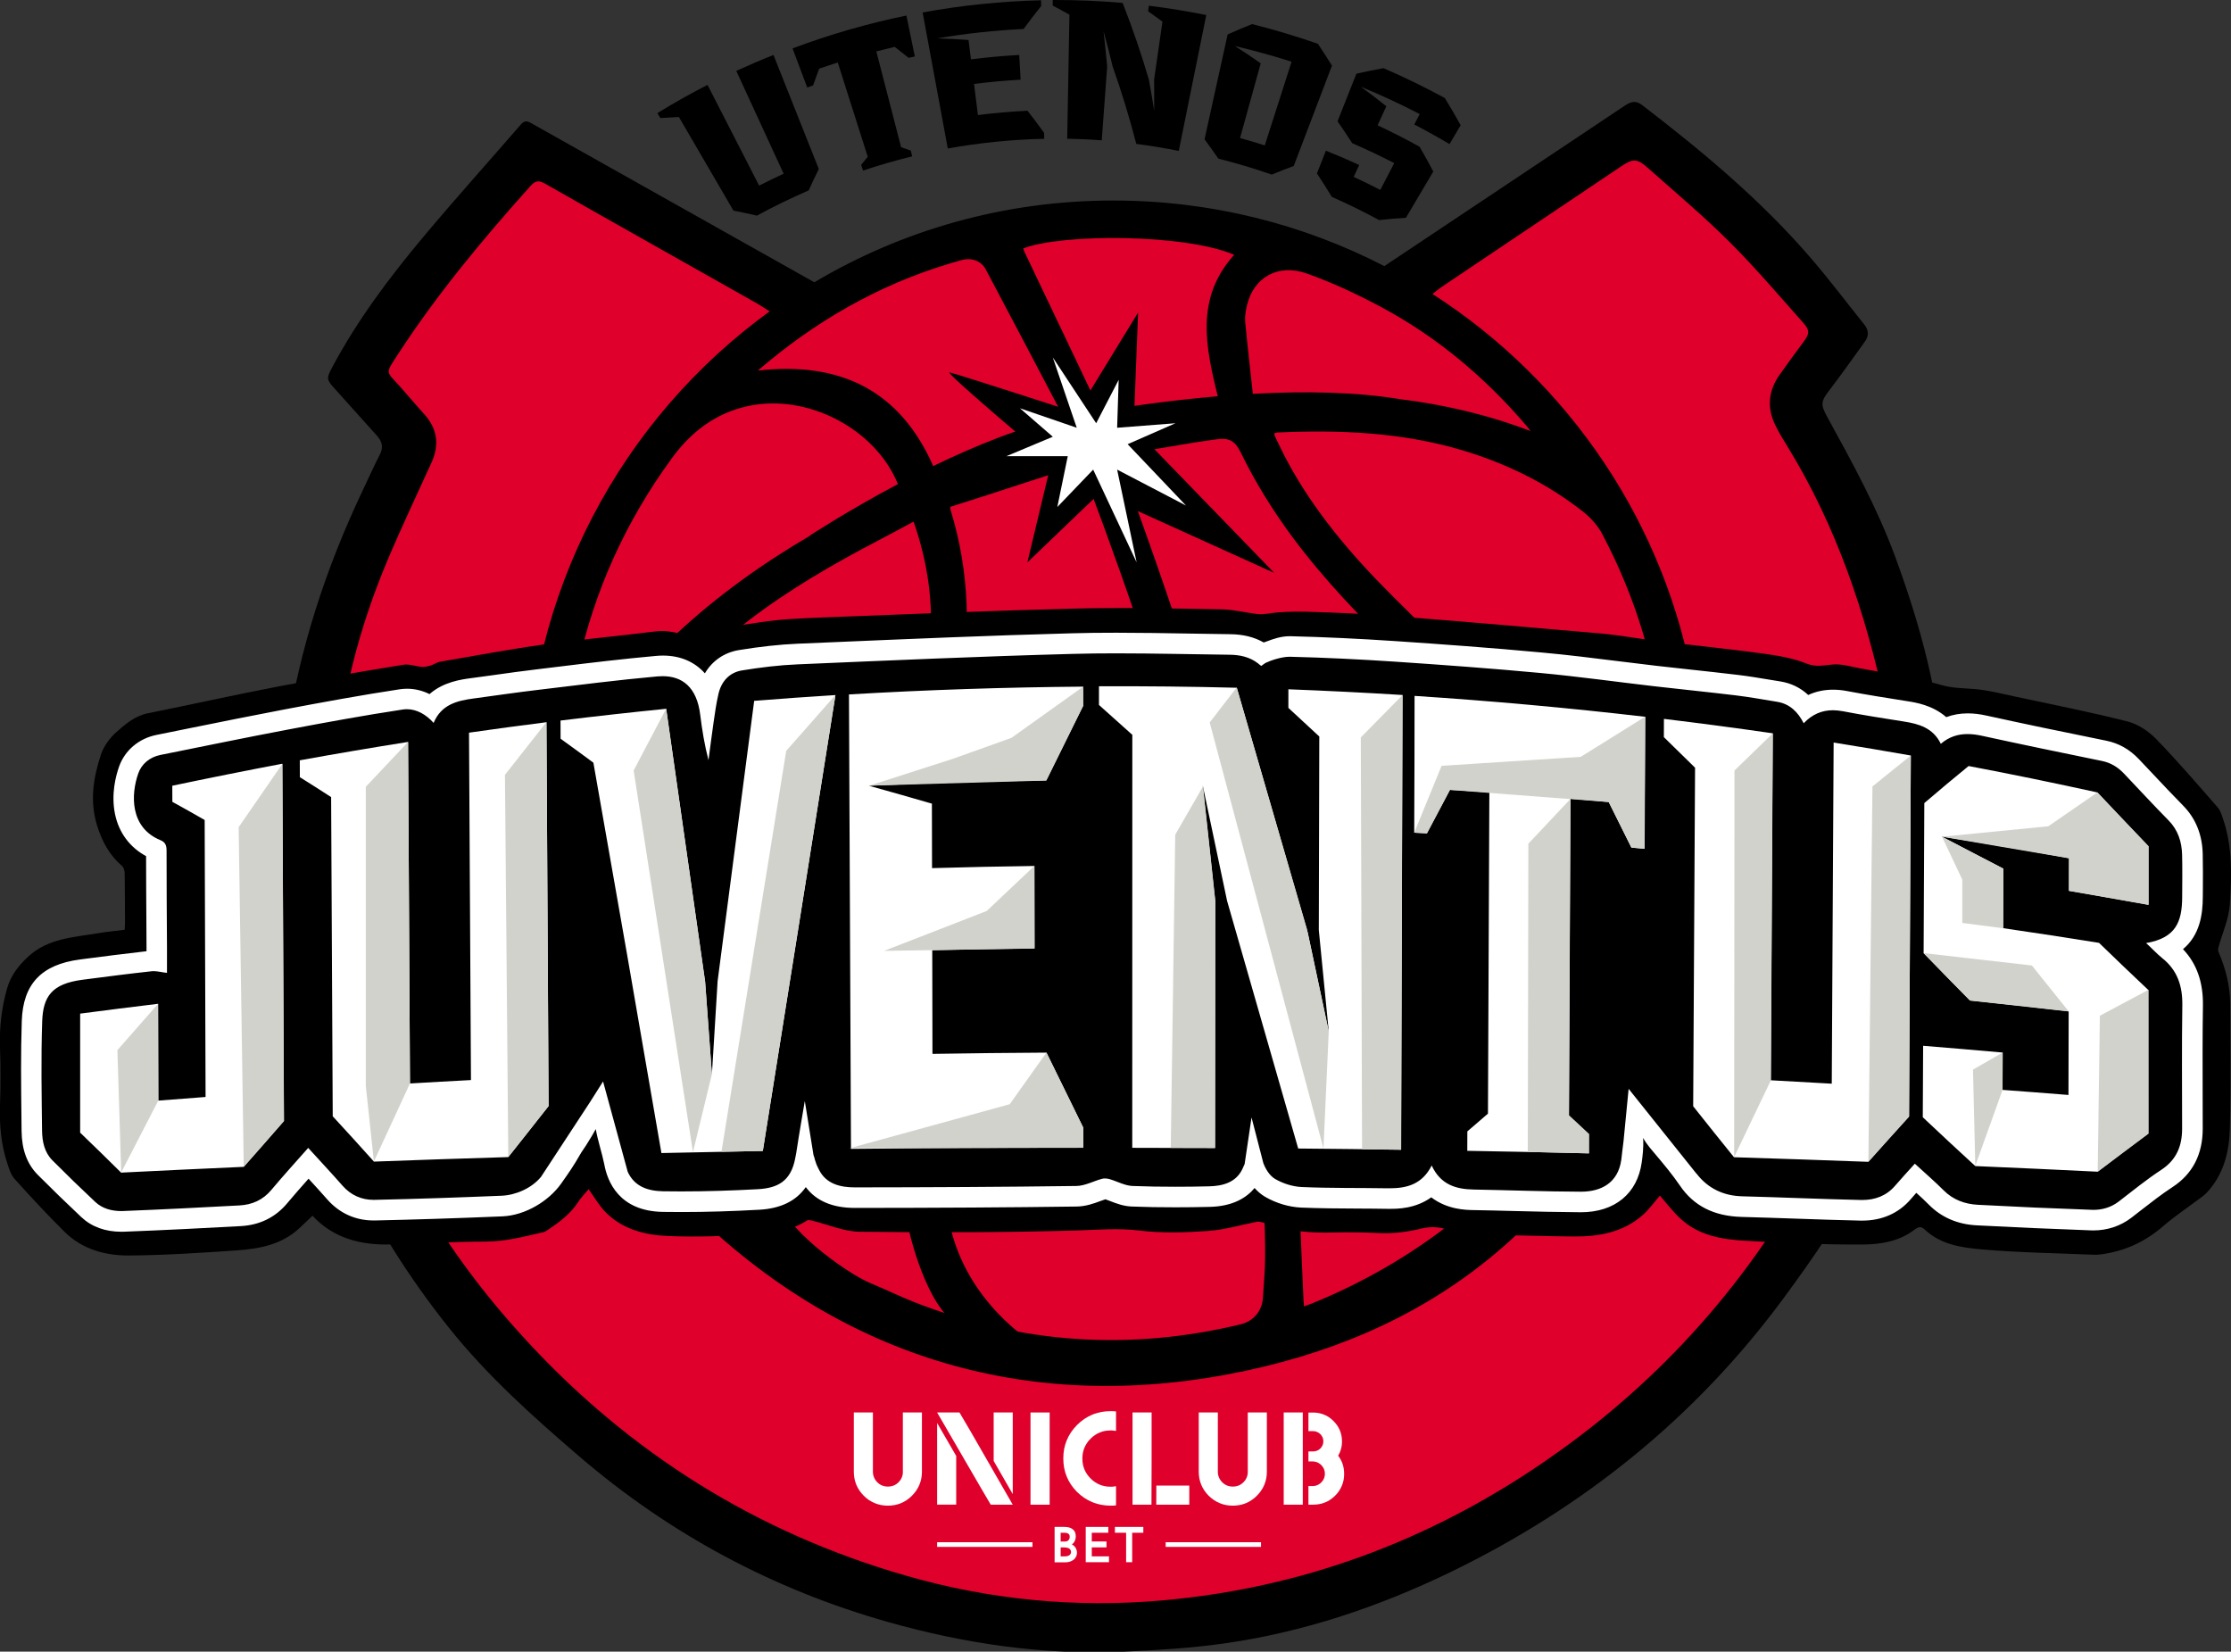 <?xml version="1.0" encoding="utf-8"?>
<!-- Generator: Adobe Illustrator 27.9.5, SVG Export Plug-In . SVG Version: 9.03 Build 54986)  -->
<svg version="1.1" id="Layer_1" xmlns="http://www.w3.org/2000/svg" xmlns:xlink="http://www.w3.org/1999/xlink" x="0px" y="0px"
	 viewBox="0 0 3203.7 2371.5" style="enable-background:new 0 0 3203.7 2371.5;" xml:space="preserve">
<rect x="0" y="0" width="3203.7" height="2371.5" fill="#333333" stroke="none"/>
<style type="text/css">
	.st0{fill:#DF002C;}
	.st1{fill:#FFFFFF;}
	.st2{fill:#D2D2CD;}
	.st3{fill-rule:evenodd;clip-rule:evenodd;fill:#FFFFFF;}
</style>
<g>
	<path class="st0" d="M765.2,207.7l396.2,240.5c0,0,88.7-71,185.3-92.6c96.6-21.7,195.1-53.2,287.8-45.3
		c92.6,7.9,226.7,33.5,283.8,61.1c57.2,27.6,96.6,41.4,96.6,41.4l343-228.6c0,0,277.9,279.9,283.8,279.9s-59.1,116.3-59.1,116.3
		s100.5,177.4,122.2,244.4s45.3,216.8,45.3,216.8s-96.6,725.4-226.7,833.8c-130.1,108.4-248.4,256.2-346.9,299.6
		c-98.6,43.4-331.2,153.8-445.5,151.8s-394.2,43.4-583.5-76.9S844,2080.3,765.2,1999.5s-141.9-161.6-183.3-220.8
		c-41.4-59.1-130.1-343-143.9-540.1s19.7-283.8,49.3-364.7c29.6-80.8,106.4-252.3,106.4-252.3l-76.9-86.7l76.9-138L765.2,207.7
		L765.2,207.7z"/>
	<path d="M1305.7,1768.3c0,0,23.9,107.8,70,133.9c46.2,26.1,106.4,24.9,106.4,24.9s-93.2-56.1-117.9-167.7"/>
	<path d="M1627.9,614.2l6.4-165.4l-88.1,143.9c0,0-173.3-56.2-182.6-58s146.1,128.9,146.1,128.9l-34.4,143.9l103.1-98.8l251.4,113.9
		L1627.9,614.2L1627.9,614.2z"/>
	<g>
		<path d="M2002.1,234.2c-6.6,12.8-13.3,25.7-20,38.5c-12.6-6.5-25.4-12.8-38.2-18.7c2.6-5.7,5.3-11.4,7.9-17.1
			c-15.8-7.3-31.7-14.1-47.8-20.5c-4.3,10.9-8.6,21.7-12.9,32.6c7.4,11.2,14.6,22.4,21.4,33.7c22.9,10.1,45.6,21.2,67.8,33.3
			c12.7-1.4,25.6-2.5,38.6-3.3c13.1-22.1,26.2-44.3,39.3-66.4c-6.3-11.9-12.8-23.8-19.7-35.6c-19.8-11-39.9-21.2-60.3-30.8
			c4.2-9.1,8.4-18.2,12.6-27.3c-11.9-9.6-24.1-18.9-36.6-28c28.6,11.7,56.8,24.8,84.5,39.2c-2.6,5-5.2,10-7.8,15
			c17.1,8.8,33.9,18.2,50.6,28.1c5.3-9,10.7-18,16-27.1c-7.2-13.1-14.8-26.1-22.7-39c-28.9-15.7-58.2-30-88.1-42.9
			c-13.1,2.4-26.1,5-38.9,7.9c-9,22.8-18.1,45.6-27.1,68.4c7.3,10.4,14.3,20.9,21.1,31.4C1962.1,214.4,1982.2,223.9,2002.1,234.2
			L2002.1,234.2z"/>
		<path d="M1535.7,21.1c-1.1,59.4-2.1,118.7-3.2,178.1c16.5,0.3,33.1,1,49.6,2.3c2.6-35.4,5.2-70.7,7.8-106.1
			c-1.6-16.9-3.3-33.8-5.2-50.6c4.7,16.9,9,33.9,13.1,50.8c13,36.8,24.3,73.8,33.9,111c20.4,2.7,40.8,6,61,10.1
			c13.2-65,26.3-130.1,39.5-195.1c-27.4-5.5-54.9-10-82.5-13.4c-0.3,2.7-0.7,5.3-1,8c7,4.9,13.8,9.8,20.6,14.8
			c-4,27.7-8,55.5-12,83.2c0.1,15,0.2,29.9,0.1,44.8c-2.3-14.9-4.8-29.8-7.6-44.6c-10.8-36.9-23.4-73.7-37.7-110.2
			c-33.4-3-66.9-4.3-100.4-4.2c0,2.7,0,5.4,0,8C1519.8,12.3,1527.8,16.6,1535.7,21.1L1535.7,21.1z"/>
		<path d="M1499.5,199.3c-0.1-2.9-0.1-5.7-0.2-8.6c-7.7-10.7-15.6-21.2-23.8-31.7c-23.8,1.2-47.5,3.2-71.2,6.2
			c-1.9-14.9-3.8-29.8-5.6-44.7c22.2-2.8,44.5-4.8,66.9-6.1c-0.7-11.8-1.3-23.7-2-35.5c-23.2,1.3-46.3,3.4-69.3,6.3
			c-1.2-9.2-2.3-18.5-3.5-27.8c-14.9-1.1-29.9-1.9-45-2.3c41.1-7,82.6-11.5,124.1-13.5c8.1-11.1,16.5-22,25.2-32.9
			c-0.1-2.8-0.1-5.5-0.2-8.3c-56.9,1.4-113.8,7.2-170,17.5C1337,83,1349,148.1,1361,213.2C1406.7,205,1453.1,200.3,1499.5,199.3z"/>
		<path d="M1167.6,122.6c2.8-8,5.7-16,8.7-24c8.9-3.1,17.8-6,26.7-8.9c14.4,45.1,28.8,90.3,43.1,135.4c-3.2,3.8-6.4,7.7-9.5,11.6
			c0.9,2.7,1.8,5.4,2.7,8.2c23.3-7.8,46.9-14.6,70.6-20.4c-0.7-2.8-1.4-5.6-2-8.3c-4.6-1.6-9.2-3.2-13.9-4.8
			c-11.9-45.9-23.7-91.7-35.6-137.6c8.8-2.3,17.6-4.4,26.4-6.5c6.8,5.2,13.4,10.4,20,15.7c3-0.6,6-1.3,8.9-1.9
			c-4-19.6-8.1-39.2-12.1-58.8c-55.4,11.4-110.1,27.1-163.5,47.2c7,18.7,14.1,37.4,21.1,56.2
			C1162.1,124.6,1164.9,123.6,1167.6,122.6L1167.6,122.6z"/>
		<path d="M1749.6,227.8c25.8,6.5,51.4,14.1,76.7,22.9c10.3-4.3,20.8-8.5,31.5-12.4c18.3-48,36.6-96.1,54.9-144.1
			c-6.5-10.5-13.3-20.9-20.2-31.3c-31.2-10.9-62.7-20.3-94.5-28.3c-11.9,4.7-23.6,9.7-35.1,14.8c-11.1,50.2-22.1,100.4-33.2,150.6
			C1736.5,209.2,1743.2,218.5,1749.6,227.8L1749.6,227.8z M1854.7,88.6c-12.8,40.1-25.7,80.1-38.5,120.2
			c-11.8-3.8-23.6-7.3-35.5-10.6c9.9-35.8,19.8-71.6,29.7-107.3c-12.1-8.5-24.5-16.8-37.1-24.8C1800.6,72.5,1827.8,80,1854.7,88.6
			L1854.7,88.6z"/>
		<path d="M974.9,168c26.1,44.8,52.2,89.6,78.3,134.4c11.4,2.2,22.6,4.6,33.7,7.2c24.4-13.3,49.2-25.3,74.4-36.2
			c4.6-10.3,9.4-20.5,14.5-30.7c-21.7-54.6-43.4-109.2-65.1-163.8c-17.9,7.1-35.7,14.8-53.4,22.9c22.7,49.2,45.3,98.4,68,147.6
			c-11.8,5.5-23.6,11.2-35.2,17.1c-24.7-48.2-49.4-96.4-74.1-144.6c-24.4,12.5-48.4,26-72,40.5c1.4,2.4,2.9,4.7,4.3,7.1
			C957.3,168.9,966.1,168.4,974.9,168L974.9,168z"/>
		<path d="M2791.5,1106.3c-5.9-106.1-33.4-207.4-69.9-306.6c-25.9-70.5-62-136-98-201.6c-9.8-17.8-8.5-22.3,3.8-38.3
			c17.4-22.7,33.8-46.2,50.6-69.4c6-8.3,5.5-16.6-1-24.6c-25.3-31.5-49.7-63.9-76-94.5c-71.8-83.5-155.9-153.7-243-220.5
			c-9.3-7.2-16.5-4.7-25.1,1.1c-114.9,76.8-229.9,153.5-345,230.2c-116.6-60.2-249-94.2-389.5-94.2c-156.8,0-303.4,42.8-429,117.4
			C1033.7,329,898,252.9,762.4,176.6c-6-3.4-9.7-3.3-14.5,2.2c-46.2,53.3-93.4,105.8-138.7,159.8c-49.7,59.3-96.2,121.1-132.7,189.8
			c-7.8,14.8-7.6,16.7,3.7,29.2c20.3,22.7,40.6,45.3,61,67.9c7.5,8.3,9.7,16.7,4.2,27.3c-8.5,16.5-16.1,33.6-24.1,50.4
			C413.6,929.6,372.6,1166,417.4,1414.3c33.1,183.3,111.1,346.7,227.2,492.1c55,68.9,120.4,127.4,187,184.6
			c130.5,112,279.1,191.5,444.1,238.1c110.2,31.1,223.3,47.7,338.5,42.4c47.9-2.2,95.9-5,143.3-11.7
			c113.9-16.1,222.3-52.6,325.4-102.5c191-92.6,352.3-222.3,478.7-393.8c42.5-57.7,83.1-116.6,116.1-180.4
			c35.9-69.4,58.8-143.7,80.7-218.1C2793.1,1347.6,2798.2,1227.4,2791.5,1106.3L2791.5,1106.3z M1790.8,437.7
			c9.7-39.5,44.6-59.6,85.8-45c36.5,13,72,29.6,106.3,47.9c81,43.3,150.2,101.7,209.8,171.6c1.8,2.2,3.5,4.5,5.2,6.7
			c-61.6-23.4-124.2-38-187.7-45.8c-61.8-10.2-134.8-11.8-211.1-7.6c-3.8-35.1-7.8-69.2-11-103.3
			C1787.4,454.1,1788.9,445.6,1790.8,437.7L1790.8,437.7z M2272.8,734.3c11.2,8.8,21.7,20.3,28.2,32.8
			c48,91.2,77.8,187.9,86.7,290.8c5,57.6,3.1,114.7-4.5,171.2c-5.6,30.5-11.9,60.8-18.4,90.5c-12.9-31.7-24.8-63.6-38.9-94.4
			c-28.9-63.2-70.4-117.6-119.9-166.2c-69.5-68.1-139.2-136.1-208.1-204.9c-57.6-57.6-110.3-119.3-149.2-191.6
			c-6.3-11.6-11.8-23.6-17.7-35.5c-0.6-1.2-0.7-2.7-1.3-4.7c1.9-0.5,3.5-1.3,5.1-1.3c88.7-4,176.7-0.3,262.6,24.8
			C2161.6,664.7,2220.5,693.3,2272.8,734.3L2272.8,734.3z M1856.7,772.2c45.3,60.8,97.7,115.1,151.9,167.8
			c54.6,53.2,110.2,105.5,163.2,160.2c49.9,51.5,89.7,110.3,117.4,177c46,110.7,33.8,214.2-38.9,309.5
			c-97,127.3-217.6,224.6-366.7,285c-3.2,1.3-6.6,2.4-11,4.1c-0.3-3.9-0.6-6.8-0.8-9.8c-3.8-76.1-5.2-152.4-11.8-228.3
			c-10.9-124.9-33.8-247.9-62.6-369.9c-48.4-205.3-115.6-404.7-188.4-602.3c-1.2-3.3-2.4-6.6-4.2-11.6
			c37.2-6.3,73.1-12.3,109.1-18.3c10.9-1.8,21.9-3.2,32.9-4.8c18.1-2.5,26.6,2,34.9,18.9C1802.8,693,1828.1,733.7,1856.7,772.2
			L1856.7,772.2z M1109.6,1757c-50.2-49-71.5-67-117.6-119.5c-82.7-94.1-134.5-204.4-163.2-325.2c-2.7-23.2-4.1-46.7-4.5-70.2
			c-0.2-7.9-0.4-15.8-0.7-23.7c3-12.9,7.6-25.7,13.5-38.2c54.1-116,135-210,235.9-287.7c59.2-45.6,123.5-82.7,189.6-117.2
			c16.1-8.4,32.1-17.1,49.3-26.3c20.6,58.8,28.7,117.8,23.8,178.6c-5.6,70.2-28,136.4-49.5,202.6c-27.3,83.9-57.7,166.8-85.2,250.7
			c-27.4,83.4-64.4,145-71.3,232.7c-3.3,41.6-11.2,52.8-11.8,94.6c-0.1,7.5-24.9,14-30.1,13.3
			C1073.6,1715.6,1110.2,1757.6,1109.6,1757L1109.6,1757z M1163.4,769.1c-139.1,81.4-258.9,185.6-345.1,329.9
			c-0.8-37.6,0.3-75.1,6.2-111.6c1.7-10.7,3.6-21.3,5.5-31.9c23.6-107.2,68.3-206.6,134.9-297.7c27.3-37.4,62.3-64.5,108.9-74.7
			c85.1-18.6,183.1,32.2,215.6,112c-73.3,38.9-126.5,73.9-126.5,73.9L1163.4,769.1L1163.4,769.1z M1172.4,1653.6
			c4.5-80.6,44.6-143.5,69.6-220.6c23.4-72,49.1-143.3,74.3-214.7c25-70.8,48.8-141.9,61.9-216.2c16.1-90.9,14.3-180.8-13.1-269.6
			c-0.3-1-0.3-2.1-0.6-4.7c18.6-5.9,36.6-11.6,54.5-17.4c35.3-11.4,70.6-23.1,106-34.4c20-6.4,29.6-2.1,36.9,17.4
			c62.4,166,119.2,333.8,163.6,505.6c29.7,115,54,231.2,70,348.9c11.6,85.1,21.7,170.4,21.2,256.5c-0.1,19.7-1.9,39.3-3.1,58.9
			c-1.1,18.8-13.5,33.8-31.9,38.2c-159.6,38.5-315.8,27.9-468.7-31.8c-20.9-8.2-41.2-18.3-62-26.8
			c-37.2-15.1-132.3-85.5-131.9-123.5C1119.6,1689.6,1170.7,1683.6,1172.4,1653.6L1172.4,1653.6z M1772.3,365.9
			c-56.2,62-41.1,132-23.6,203.1c-56.5,4.8-113.8,12.3-168.8,21.3c-36.1-76.3-72.5-152.5-108.8-228.7c-0.8-1.6-1.2-3.3-1.8-4.9
			C1524.8,335.2,1702.5,335.7,1772.3,365.9L1772.3,365.9z M1380.6,373.5c14.2-3.9,28.2,0.6,35,13.4
			c37.6,70.8,74.8,141.8,112.1,212.8c-60.7,13-127.7,40.5-187.6,69.5c-47.1-107-131.5-150.8-251.9-137.1c6.9-5.8,11.1-9.4,15.4-12.9
			C1185.9,451.5,1277.6,401.8,1380.6,373.5L1380.6,373.5z M2713.6,1313.7c-18.4,155.4-70.2,299-153.9,431.1
			c-90.1,142.3-205.2,260.5-344.3,355.5c-165.3,112.9-347.2,180.2-547,197.7c-124.8,10.9-247.9-1.1-367.8-35.7
			c-213.8-61.6-396.2-175.7-546.6-339.6c-116-126.4-203-269.2-243.8-438.1c-21.3-88-39.6-176.2-37.1-267.2c1-35.4,5.4-70.6,8-106
			c7.8-106.3,33.8-208.2,75-306.1c20-47.5,42.2-94.1,63.5-141c11.6-25.5,8.6-48.6-10.4-69.6c-11.8-13-23-26.5-34.7-39.6
			c-20.5-22.8-21.6-17.7-3.6-45.6c56.2-86.4,121.8-165.4,190.5-242c6.9-7.7,11.5-9.3,21.1-3.9c101.4,57.7,203.2,114.8,304.8,172.2
			c2.2,1.2,12.4,7.7,17.9,11.3c-211.9,153.6-349.6,403.8-349.9,687.2c0,17.3,0.5,34.5,1.6,51.5c-0.1,0.8-0.1,1.5-0.1,1.9
			c0.2,2,0.4,4.1,0.6,6.3c0.3,4.1,0.6,8.2,0.9,12.3c2.3,31.4,4.9,75.8,13.8,108.1c18.7,135,95.6,288.8,200.2,402.6
			c215.2,223,486.2,312.9,789,256.7c291.2-54.1,488.8-212.2,613.7-482.9c24.3-59.5,45.2-132.8,53.7-188.5
			c2.8-13.3,5.3-26.7,7.1-40.2c1.5-11.6,2.6-23.2,3.4-34.9c3.6-31.7,5.6-63.9,5.6-96.6c0-39.2-2.8-77.7-8-115.4
			c-0.1-1-0.3-1.9-0.4-2.9c-33.9-239.9-168.8-447.1-360.6-577.8c-0.6-0.5-1.2-1-1.8-1.4c-0.2-0.2-0.6-0.2-0.9-0.4
			c-5.3-3.6-10.7-7.1-16.1-10.6c5.5-4.3,11.2-8.8,13.2-10.1c86.2-57.9,172.4-115.8,258.6-173.7c15.7-10.5,22.1-10.8,36.2,1.7
			c39.6,35.2,80.3,69.3,117.8,106.6c37.2,37,71.3,77.2,106.3,116.5c10.3,11.6,9.4,16.2,0.4,28.3c-11.5,15.5-23,31.1-34.1,46.9
			c-15.7,22.3-18.4,46.3-6.6,71.1c5.2,10.9,11.6,21.4,18,31.7c69.8,113.7,112,238.3,139.6,367.6
			C2728.1,1109.5,2725.7,1211.8,2713.6,1313.7L2713.6,1313.7z"/>
	</g>
	<path d="M2383.6,1716.7c-8.4,9.7-15.4,19.8-24.4,27.7c-28.1,24.9-62.6,31.2-98.7,31c-37.6-0.2-75.2-1.8-112.8-2
		c-25.6-0.2-50.5-3.3-75.3-9.6c-9.5-2.4-20.7-2.3-30.3,0c-20.3,4.9-40.5,7.7-61.5,6.7c-22.5-1.1-45.1-1.4-67.6-0.8
		c-30.3,0.8-60-1.7-88.9-10.9c-6.4-2-12.6-4.6-17.9-4.8c-24,4.7-47.8,11.9-72,13.5c-32.8,2.3-66.2,3.3-98.7-0.7
		c-29.6-3.6-58.1-1-87.4-0.1c-104.5,3.1-209.1,3.1-313.6,1.9c-22.8-0.3-45.4-10.4-68.1-15.9c-2.4-0.6-5.8-1.4-7.5-0.3
		c-22.1,14.3-47.5,18.1-72.5,19.7c-42.5,2.7-85.2,4.4-127.7,2.6c-32.5-1.4-64.7-9.5-89-34.1c-9.4-9.6-16.2-21.7-24.5-33.1
		c-5,6-10.8,11.9-15.2,18.7c-11,17-26.8,28.6-43.1,39.6c-2,1.4-4.3,2.8-6.6,3.4c-27.1,6.2-53.9,13.4-82.3,13.5
		c-45.5,0.1-90.9,2.7-136.3,4.1c-43.4,1.4-82.7-8.7-113-41.2c-6.5,6.2-12.6,12.2-18.9,18c-25.1,23.3-56.7,29.4-89,31.7
		c-51.8,3.6-103.7,7-155.5,7.4c-33.9,0.2-67-8.8-92.3-33.7c-24.9-24.6-48.7-50.3-72.1-76.3c-5.4-6-8-14.9-10.6-22.9
		C1.5,1643-0.9,1615.5,0,1587.3c0.9-27.5,1-55.2,0-82.7c-1-29.2,2.2-57.7,10.3-85.8c5.4-18.6,16.8-33,30.5-45.5
		c28.4-26.2,65.6-27.5,100.9-33.5c12-2,24.1-3.1,37.3-4.8c0.2-3.6,0.5-7,0.5-10.5c-0.1-23.6-0.1-47.3-0.5-70.9
		c-0.1-3.5-1.3-8.1-3.7-10.1c-18.1-15.6-28.6-34.9-35.8-57.9c-11-35.3-5.5-68.8,5.4-102c4-12,12.6-23.9,22.2-32.4
		c13.1-11.6,26.7-23.4,45.4-27.1c62.4-12.5,124.5-26.4,187-38.4c59.7-11.4,119.6-21.4,179.6-31.2c8.7-1.4,18.1,2.4,27.2,3.1
		c4.2,0.3,8.6-1,12.6-2.2c4.3-1.3,8.3-4.4,12.7-5.2c49.7-8.5,99.2-17.8,149.1-24.8c53.4-7.4,107.3-12,160.8-18.8
		c23.8-3,44.8,7.2,67.2,10.9c2.8,0.5,6.7,1.4,8.3,0c21.6-18.2,48.8-20,74.5-24c29.6-4.6,59.9-5.7,89.9-6.9
		c121.1-4.7,242.2-9.8,363.4-12.8c69.6-1.7,139.3-0.1,208.9,1.1c17.7,0.3,35.2,4.9,52.9,6.9c8.3,0.9,21.1-2.1,29.5-2.6
		c15.2-0.9,26.2-1.2,41.3-0.8c40.8,1.2,81.6,2.9,122.3,6.1c99.4,7.8,198.7,16.2,298,25c28.1,2.5,55.9,7.7,83.9,11.1
		c48.9,5.9,98,10.8,146.9,17.4c22.2,3,45.1,6.5,65.7,14.8c13.6,5.5,25.1,2.3,38,1.3s25.7,3.1,38.6,5.5c39,7.3,78.5,13.1,116.5,23.9
		c16.3,4.7,31.5,4.5,47.5,5.8c19.8,1.6,39.4,6.7,59,10.9c53.8,11.5,107.9,22.2,161.2,35.7c15.1,3.8,30.3,14,41.3,25.3
		c30.6,31.5,59.2,64.9,88.2,98c3.8,4.3,5.7,10.5,7.6,16.2c14,40.2,12.6,82,9.9,123.2c-1.3,20.8-10.7,41-16.3,61.6
		c-0.6,2.1-0.7,4.8,0.1,6.7c10.2,23.8,16.6,48.5,16.7,74.5c0.2,59.4,1.1,118.9-0.4,178.3c-0.8,33.5-8.6,65.9-32.4,91.9
		c-2.6,2.9-5.7,5.4-8.8,7.7c-18.6,14-38,26.9-55.6,42.1c-25.2,21.7-53.7,34.7-86.3,39.4c-4.2,0.6-8.6,1-12.8,0.8
		c-53.6-2.3-107.4-3-160.9-7.7c-28.7-2.5-58.6-6.9-81.4-28.5c-5.2-5-9.3-3.9-14.7,0.2c-21.4,16.5-47.6,21.1-72.7,21.3
		c-56.9,0.4-113.8-2.1-170.6-5.4c-33.6-1.9-67.1-7.5-93.1-32.1C2402.1,1739.6,2393.3,1727.8,2383.6,1716.7L2383.6,1716.7z"/>
	<g>
		<g id="Juventus">
			<path class="st1" d="M247.4,1128.2c0,7.7,0,15.4,0.1,23.1c15.5,8.5,30.9,17.2,46.4,26.1c0.4,132.6,0.9,265.1,1.3,397.7
				c-22.6,1.7-45.3,3.4-67.9,5.2c-0.1-46.3-0.2-92.7-0.3-139c-37.3,4.5-74.6,9.2-111.9,14.1v170.9c19.5,18.7,39.1,37.9,58.8,57.4
				c58.6-2.9,117.3-5.7,176-8.3c19.3-21.7,38.6-43.6,57.8-65.9c-0.8-171-1.5-341.9-2.3-512.9C352.7,1106.6,300,1117.1,247.4,1128.2
				L247.4,1128.2z M673.5,1052c0.9,166.2,1.9,332.5,2.8,498.8c-29.2,1.5-58.4,3.2-87.6,4.9c-0.9-163.5-1.8-326.9-2.7-490.4
				c-51.9,8.2-103.7,17-155.5,26.4c0,8.1,0.1,16.2,0.1,24.2c14.9,9.3,29.9,18.9,44.9,28.6c0.8,152.8,1.5,305.6,2.3,458.3
				c19.7,21.4,39.5,43.1,59.2,65.1c64.3-2.4,128.6-4.6,192.9-6.5c19.3-24.2,38.5-48.6,57.8-73.2c-1-183.7-2-367.4-3-551.2
				C747.6,1041.7,710.5,1046.7,673.5,1052L673.5,1052z M1030.5,1408.6c-2.8,44.7-5.5,89.4-8.2,134.1c-3.3-44.4-6.6-88.9-9.8-133.2
				c-18.6-131.5-37.2-262.1-55.8-391.8c-50.6,5.1-101.2,10.7-151.8,16.9c0,8.7,0.1,17.4,0.1,26.1c15.7,11.3,31.4,22.8,47.1,34.4
				c32.6,184.2,65.2,371.2,97.7,560.5c48.5-1.1,97.1-2.1,145.6-3c34.6-216.3,69.4-434.8,104.3-654.6c-38.9,2.4-77.8,5.2-116.7,8.3
				C1065.5,1141,1047.9,1275.2,1030.5,1408.6L1030.5,1408.6z M1502.7,1511.4c-54.6,0.3-109.1,0.9-163.7,1.8
				c-0.1-49.6-0.2-99.3-0.3-148.9c48.9-1.1,97.9-1.9,146.8-2.5c0-39.5-0.1-78.9-0.1-118.4c-49,0.6-98,1.7-147,3.1
				c-0.1-30.8-0.2-61.7-0.2-92.6c-30.2-8.8-60.3-17.3-90.5-25.7c84.8-3.9,169.7-6.4,254.6-7.6c17.6-35.7,35.3-71.4,53-107
				c0-9.2,0-18.4,0-27.7c-112.1,0.9-224.2,4.6-336.2,11.2c1,217.5,1.9,435,2.9,652.5c111.2-1.2,222.4-1.7,333.6-1.6
				c0-9.5,0-19.1,0-28.6C1537.9,1583.4,1520.3,1547.3,1502.7,1511.4L1502.7,1511.4z M1850.1,1016.4c14.8,13.7,29.6,27.4,44.4,41.1
				c-0.2,92.6-0.5,185.2-0.7,277.9c4.8,49,9.6,97.9,14.4,146.8c-10.1-47.6-20.2-95.3-30.3-143.1c-33.9-116.9-67.9-234.2-101.9-351.6
				c-65.9-1.7-131.9-2.4-197.9-2.1c0,8.9,0,17.8,0,26.8c16,14.2,31.9,28.5,47.9,42.9c0,197.7-0.1,395.4-0.1,593
				c39.6,0,79.2,0.1,118.8,0.3c0.2-117.9,0.3-235.7,0.4-353.6c-6-55.6-12-111.3-18-167c11.7,55.3,23.3,110.6,35,165.8
				c34.1,118.8,68.2,237.4,102.1,355.5c49.2,0.4,98.4,1,147.6,1.7c0.8-217.6,1.5-435.2,2.2-652.9c-54.6-3.4-109.2-6.1-163.9-8.2
				C1850.1,998.7,1850.1,1007.6,1850.1,1016.4L1850.1,1016.4z M2030.8,1195.6c6,0.3,12.1,0.6,18.1,0.9
				c11.1-20.9,22.1-41.7,33.2-62.4c18.9,1.2,37.7,2.4,56.6,3.7c-0.7,153.7-1.3,307.4-2,461.2c-9.9,8.5-19.8,16.9-29.6,25.5
				c0,9.3-0.1,18.6-0.1,27.9c58.1,1,116.3,2.2,174.4,3.6c0.1-9.1,0.1-18.3,0.1-27.4c-9.5-8.8-19.1-17.6-28.6-26.5
				c0.8-151.8,1.5-303.6,2.2-455.3c18.4,1.5,36.7,3.2,55,4.8c10.9,21.9,21.7,43.7,32.5,65.4c6.3,0.5,12.6,1.1,18.8,1.7
				c0.3-63.2,0.7-126.3,1-189.5c-110.1-12.8-220.5-22.8-331.1-30C2031.3,1064.6,2031.1,1130.1,2030.8,1195.6L2030.8,1195.6z
				 M2630.4,1556c-29.2-1.7-58.4-3.3-87.6-4.9c0.9-166.1,1.9-332.1,2.8-498.2c-52-7.5-104.1-14.4-156.2-20.7
				c-0.1,8.7-0.1,17.4-0.1,26.2c14.9,14.7,29.9,29.3,44.8,43.9c-0.9,162-1.8,324.1-2.7,486.1c19.5,24.6,39,49,58.6,73.2
				c64.3,2,128.6,4.2,192.9,6.6c19.5-22,39-43.7,58.5-65c0.9-172.8,1.7-345.6,2.5-518.4c-36.9-6.5-73.8-12.7-110.8-18.6
				C2632.1,1229.5,2631.3,1392.7,2630.4,1556L2630.4,1556z M3085.2,1299.1c0-28,0-56,0-84c-24.5-25.4-48.9-51.2-73.4-77.3
				c-61.5-13.5-123.1-26.2-184.9-37.9c-21.2,17.3-42.4,35-63.6,53.2c-0.3,71.8-0.7,143.6-1,215.4c22.2,22.9,44.3,45.6,66.5,68
				c47.3,4.9,94.6,10.1,141.8,15.6c-0.1,40-0.2,80.1-0.3,120.1c-31.5-2.5-63.1-5-94.7-7.3c0.1-17.9,0.1-35.7,0.2-53.6
				c-38-3.4-76.1-6.6-114.2-9.7c-0.2,34.2-0.3,68.4-0.5,102.6c25.1,23.7,50.3,47.1,75.4,70.1c58.6,2.5,117.1,5.2,175.7,8.1
				c24.3-18.8,48.5-37,72.7-54.8c0-68.7,0-137.4,0.1-206.1c-23.6-22.2-47.2-44.8-70.8-67.7c-45.9-7.4-91.8-14.4-137.8-21.1
				c0.1-28.5,0.2-57,0.3-85.5c-29.5-15.2-58.9-30.6-88.4-46c61,9.6,122,19.9,182.8,31c0,15.6-0.1,31.2-0.1,46.8
				C3009.2,1285.5,3047.2,1292.2,3085.2,1299.1L3085.2,1299.1z"/>
		</g>
		<g id="Shape_28_copy_2">
			<polygon class="st2" points="1954.1,1058.8 1955.9,1650.2 2012.1,1650.9 2014,998 			"/>
		</g>
		<g id="Shape_29_copy_2">
			<polygon class="st2" points="1876.7,1333.8 1775.9,987.1 1737.1,1037.3 1900.5,1649.1 1908.1,1480.5 			"/>
		</g>
		<g id="Shape_34_copy_2">
			<polygon class="st2" points="2253.1,1601.4 2255.2,1147.1 2194.7,1211.4 2193.9,1654 2281.9,1656.1 2281.9,1628.2 			"/>
		</g>
		<g id="Shape_42_copy_2">
			<polygon class="st2" points="227,1441.3 168.6,1507.8 174,1683.6 227.4,1580.1 			"/>
		</g>
		<g id="Shape_30_copy_2">
			<polygon class="st2" points="1727.5,1129.2 1687.6,1198.5 1681.2,1648.2 1744.9,1648.3 1745.3,1294.3 			"/>
		</g>
		<g id="Shape_19_copy_2">
			<polygon class="st2" points="405.5,1096.7 342.7,1187.7 350,1675.5 407.8,1609.7 			"/>
		</g>
		<g id="Shape_20_copy_2">
			<polygon class="st2" points="784.7,1036.8 725.1,1112.5 729.9,1661.3 787.8,1588.1 			"/>
		</g>
		<g id="Shape_21_copy_2">
			<polygon class="st2" points="586,1065.3 525.3,1129.7 525.3,1559.4 536.9,1667.8 588.7,1555.7 			"/>
		</g>
		<g id="Shape_59_copy">
			<polygon class="st2" points="2917.8,1386.3 2762.2,1368.5 2829,1436.7 2970.7,1452.3 			"/>
		</g>
		<g id="Shape_52_copy_2">
			<polygon class="st2" points="2788.7,1201.4 2817.8,1262.9 2817.8,1325.2 2876.7,1332.9 2876.9,1247.3 			"/>
		</g>
		<g id="Shape_51_copy_2">
			<polygon class="st2" points="2833.2,1535.8 2836.5,1674 2875.7,1564.8 2875.8,1511.3 			"/>
		</g>
		<g id="Shape_22_copy_2">
			<polygon class="st2" points="1129,1078.1 1036,1653.8 1095.4,1652.6 1199.7,997.9 			"/>
		</g>
		<g id="Shape_24_copy_2">
			<polygon class="st2" points="1555.3,986 1452.5,1059.4 1368.7,1089.4 1248.4,1128.1 1502.6,1120.7 1555.5,1013.4 			"/>
		</g>
		<g id="Shape_25_copy_2">
			<polygon class="st2" points="1485.4,1243.3 1416.9,1308 1269.5,1365.3 1485.7,1361.9 			"/>
		</g>
		<g id="Shape_27_copy_2">
			<polygon class="st2" points="1502.7,1511.3 1449.9,1585.5 1220.2,1648.6 1555.7,1648.1 1555.7,1619.3 			"/>
		</g>
		<polygon class="st2" points="909.9,1106.3 956.5,1017.7 1012.6,1409.5 1022.3,1542.3 995.1,1654.3 		"/>
		<g id="Shape_32_copy_2">
			<polygon class="st2" points="2688.8,1129.2 2683,1668.1 2741.4,1603.2 2743.9,1084.8 			"/>
		</g>
		<g id="Shape_33_copy_3">
			<polygon class="st2" points="2490.7,1106.3 2490.2,1661.4 2543,1551.1 2545.8,1052.9 			"/>
		</g>
		<g id="Shape_54_copy_2">
			<polygon class="st2" points="2269.9,1086.7 2070.1,1099.6 2030.8,1195.6 2049.2,1196.6 2082.1,1134.2 2310.2,1151.6 2342.9,1217 
				2361.7,1218.8 2362.7,1028.9 			"/>
		</g>
		<g id="Shape_55_copy_2">
			<polygon class="st2" points="3085.1,1421.2 3015.4,1458.4 3012.3,1682.4 3085.3,1627.7 			"/>
		</g>
		<g id="Shape_58_copy_3">
			<polygon class="st2" points="3011.8,1137.8 2941.3,1186.4 2788.7,1201.4 2971.1,1232.4 2971,1279.2 3085.3,1299.3 3085.3,1215.1 
							"/>
		</g>
	</g>
	<path class="st1" d="M3134.7,1362.9c24.5-20.3,28.4-50.4,28.5-74.5l0.1-10.7c0.1-16.8,0.2-34.1-0.2-51.3
		c-0.6-27.9-10.1-51.3-28-69.5c-14.9-15.1-29.8-31-44.2-46.3c-6.4-6.8-12.7-13.5-19.1-20.2c-13.6-14.4-29.1-23.2-47.4-26.9
		c-68.7-13.9-121.6-25-171.7-36c-9.8-2.2-18.7-3.2-27.1-3.2c-10.9,0-21.2,1.8-30.8,5.4c-19.6-17.2-43.7-21-55.9-22.9l-1.9-0.3
		c-28-4.4-56.9-9-85-14.3c-6.7-1.3-13.3-1.9-19.7-1.9c-12.8,0-24.7,2.5-35.7,7.6c-11.2-10.5-24.7-17-40.2-19.5
		c-5.4-0.8-10.7-1.7-16.1-2.6c-14.4-2.4-29.3-4.9-44.4-6.7c-22.5-2.7-45.4-5.2-67.5-7.6c-16.6-1.8-33.2-3.6-49.8-5.5
		c-18.7-2.2-37.3-4.5-56-6.8c-35.2-4.4-71.5-8.9-107.6-12.2c-74.7-7-148.2-12.2-210.1-16.4c-53.9-3.6-103.5-5.9-151.5-7.1h-1.4
		c-12.7,0-23.7,4-32.5,7.3c-1.7,0.6-3.3,1.2-4.8,1.7c-13.7-7.8-29.5-11.7-48.1-11.9c-19.5-0.2-39-0.6-58.6-0.9
		c-34.4-0.6-69.9-1.2-105-1.2c-23.1,0-43.9,0.2-63.6,0.8c-116.8,3.1-235.4,8.2-350.1,13.1l-44.8,1.9c-25.3,1.1-52.6,4.1-83.4,9.1
		c-21.2,3.5-38.4,15.5-48.9,33.4c-14.6-16.5-35.2-25.5-60.3-25.5c-3.3,0-6.6,0.2-10,0.5c-46.9,4.2-94.3,9.9-140.1,15.5
		c-10.4,1.3-20.8,2.5-31.2,3.8c-20.5,2.4-41,5.3-61,8.1c-11,1.5-22,3.1-33,4.5c-14.3,1.9-39.7,5.3-59.8,22.9
		c-10.3-5.1-21.3-7.7-32.3-7.7c-3.5,0-7,0.3-10.5,0.8c-56.1,8.5-112.4,18.9-164.8,28.8c-45.4,8.6-91.4,17.9-135.9,26.9
		c-16.1,3.3-32.3,6.5-48.5,9.8c-25.4,5.1-45.5,22.1-53.8,45.5c-4.7,13.3-11.7,39.8-5.8,68.3c5.5,26.6,21.2,47.6,44.6,60.3
		c0,30.6,0.2,61.5,0.4,91.4c0.1,13.2,0.2,26.4,0.2,39.6c0,1.8,0,3.7,0,5.5c-31.1,3.5-62.5,7.6-92.8,11.5l-2.9,0.4
		c-55.1,7.2-81.6,35.1-83.4,88.1c-1.6,46.3-1,93.2-0.5,138.5l0.2,19.6c0.3,26.9,7.9,47.5,23.4,63.1c19.5,19.6,40.4,39.9,62.3,60.5
		c14.9,14,34.3,21.1,57.7,21.1c1.5,0,3,0,4.5-0.1c58.5-2.2,117.1-5.3,166.8-8c27.3-1.5,49.8-12.5,66.8-32.9
		c9.9-11.8,20-23.3,30.6-35.2c9.2,10.1,18.1,19.8,26.9,29.8c17.4,19.8,40.4,30.2,66.4,30.2h2c55.8-1.2,115.7-3.1,183.1-5.9
		c32.7-1.4,66.4-21.8,84.2-46.9c12.1-17.2,17-23.9,29.1-44.9l6.9-10.3c9.1-14.6,9.8-15.9,13.8-23.2c3.1,17.3,8.9,34,12.2,50.3
		c4.5,25.2,21.4,67.6,84.2,68.6c9,0.1,18,0.2,27,0.2c35.2,0,71.7-1.1,111.5-3.3c30.6-1.7,52.9-12.6,66.7-32.5
		c14.9,19.9,38.5,29.9,70.6,29.9c118.8-0.1,222.9-0.7,318.4-2c13.2-0.2,24.8-4.4,34.1-7.9c2.5-0.9,4.9-1.8,7.2-2.5
		c2.1,0.7,4.4,1.6,6.9,2.6c8.5,3.3,19,7.4,31.2,7.8c19.9,0.8,40.3,1.1,62.4,1.1c15.6,0,31.6-0.2,48.9-0.6
		c33.6-0.7,53.3-13.2,64.8-27.1c4.1,4.7,9.1,9.1,15,12.6c15.9,9.2,34.2,14.7,51.6,15.5c26.9,1.1,53.9,1.3,80.1,1.4
		c14.7,0.1,29.4,0.1,44.1,0.4c1.1,0,2.3,0,3.4,0c10.7,0,36.5,0,59.5-16.5c23,17.6,49.5,18.1,60.4,18.3c19,0.3,38,0.8,57,1.3
		c31.7,0.8,64.5,1.6,96.9,1.8h0.6c48.5,0,81.1-26.8,87.3-71.6c1.1-8.1,2.9-20.8,2-35.1c2.8,5,6.1,9.7,9.8,14.2l7.4,8.8
		c12.9,15.3,25,29.8,35.5,45.2c19.9,29.4,48.9,44.1,88.8,45.2c26.1,0.7,52.7,1.6,78.5,2.5c30.2,1.1,61.5,2.1,92.3,2.8
		c0.9,0,1.8,0,2.6,0c28.1,0,52.1-10.6,69.3-30.6c2.7-3.1,5.4-6.2,8.1-9.3c6.4,5.8,12.5,11.4,18.3,17.3c18,18.1,41.1,28,68.5,29.4
		c52.9,2.8,108,5.2,163.6,7.2c1.2,0,2.4,0.1,3.7,0.1c20.3,0,39.1-6.3,54.6-18.1c4.5-3.5,9-7,13.5-10.5
		c15.6-12.1,30.3-23.6,45.8-33.7c28.8-18.8,43.3-47,43.3-83.8c0-15.1-0.1-30.3-0.1-45.4c-0.1-43.1-0.3-87.6,0.4-131.3
		c0.5-33.6-8.9-60.3-28.6-81H3134.7z M3104.7,1375.5c22.1,17.5,29.5,40.3,29.1,67.9c-0.9,59.1-0.3,118.2-0.3,177.2
		c0,24.8-8,44.7-29.9,59.1c-21.2,13.9-41,30-61.1,45.5c-10.9,8.4-23.5,12-36.6,12c-0.9,0-1.7,0-2.6-0.1
		c-54.4-1.9-108.8-4.3-163.1-7.2c-18.6-1-35.4-7-49.2-20.8c-13.1-13.1-27.2-25.2-41.3-38.2c-9.9,11-19.4,21.2-28.5,31.8
		c-12.5,14.5-28.9,20.3-46.9,20.3c-0.6,0-1.3,0-2,0c-56.9-1.3-113.8-3.8-170.7-5.3c-26.9-0.7-49.1-11.5-65.1-32.2
		c-0.2-0.2-0.6-0.6-0.9-0.9l-96.9-121.2l-7.3,75c-1.5,10.3-2.3,20.2-3.2,26.6c-4.6,33.6-29,46.1-58,46.1c-0.2,0-0.3,0-0.5,0
		c-51.2-0.2-102.4-2.2-153.6-3.1c-25.5-0.5-47.4-7-60.2-34.5c-13.5,26.8-35.4,32.7-60.3,32.7c-1,0-1.9,0-2.9,0
		c-41.2-0.7-82.4,0-123.5-1.8c-12.9-0.6-26.8-5-38-11.5c-7.9-4.6-13.7-13.9-17.1-23l-16.9-65.4l-9.9,66.8c-0.8,2.1-1.9,4.5-3.3,7.4
		c-9.3,19.4-28.6,24.3-48,24.7c-16.1,0.4-32.2,0.6-48.3,0.6c-20.4,0-40.9-0.3-61.3-1.1c-11.2-0.4-22.1-6.7-33.3-9.9
		c-2-0.6-4.2-0.9-6.4-0.9c-1.3,0-2.6,0.1-3.8,0.4c-12.6,3.3-24.9,10.3-37.4,10.4c-106,1.4-211.9,1.9-317.9,2h-0.1
		c-20.4,0-40.9-4.7-51.2-24.9c-5.4-10.7-3.5-7.7-6.1-14.8c-0.5-2.5-1.2-4.6-2-6.6l-12.5-77.7c0,0-8.8,50.9-12.3,74.6
		c-0.4,1.6-0.8,3.8-1.3,6.8c-6.1,34.1-25.7,43.6-53.7,45.2c-36.6,2-73.2,3.2-109.8,3.2c-8.8,0-17.7-0.1-26.5-0.2
		c-22-0.4-41.1-6.9-50.7-28L866,1552.8l-18.6,29.4l-70.5,107.6c-13.8,16.7-36.7,26.3-56.8,27.1c-60.8,2.5-121.7,4.6-182.5,5.9
		c-0.5,0-0.9,0-1.4,0c-17,0-32.3-6.7-44.2-20.2c-16-18.2-32.6-35.9-49.4-54.4c-18.2,20.6-36,40.1-52.9,60.3
		c-12.1,14.5-27.6,21.3-45.7,22.3c-55.4,3-110.8,5.8-166.3,8c-1.1,0-2.2,0.1-3.4,0.1c-13.6,0-27-3.3-37.5-13.1
		c-20.9-19.6-41.4-39.5-61.6-59.8c-11.5-11.6-14.6-27.1-14.8-42.6c-0.6-52.3-1.6-104.6,0.2-156.8c1.2-36.3,14.3-54.1,57.7-59.8
		c33-4.3,66-8.6,99.1-12.2c1-0.1,2-0.2,3-0.2c5.9,0,12.2,1.7,19.4,2.5c0-12.3,0-24.6,0-36.9c-0.2-46.2-0.7-92.4-0.6-138.6
		c0-7.3-1.6-12.1-8.7-15c-44.4-18.2-42.5-66-31.9-96c4.8-13.6,16.5-23.3,31.7-26.4c61.3-12.3,122.6-25,184-36.6
		c54.4-10.3,109-20.3,163.8-28.6c2-0.3,4.1-0.5,6.1-0.5c14.2,0,27.6,7.5,38.5,19.7c10.8-26.2,33.4-31.9,57.5-35.1
		c31.2-4.2,62.3-8.8,93.6-12.5c56.8-6.8,113.5-14.1,170.4-19.2c2.5-0.2,5-0.3,7.4-0.3c27.9,0,49,15.4,53.9,55.3
		c2.7,21.8,6.2,43.5,11.9,65.3c2.4-18.1,4.7-36.2,7.3-54.3c2-13.8,3.9-27.7,7.1-41.2c4.2-17.8,15.8-30.5,33.8-33.4
		c26.4-4.3,53.2-7.6,79.9-8.7c131.5-5.6,262.9-11.5,394.5-15c20.9-0.6,41.9-0.8,62.9-0.8c54.4,0,108.8,1.4,163.2,2
		c14.3,0.2,28.3,3.1,40.3,12.3c1,0.8,3.1,2.8,4.8,3.8c2.1-1.5,3.9-3,6-4.3c7.6-3.7,23.1-8.9,34.6-8.9c0.2,0,0.5,0,0.7,0
		c50.1,1.2,100.2,3.7,150.2,7c69.8,4.7,139.7,9.8,209.4,16.3c54.4,5.1,108.7,12.7,163,19c39,4.5,78.1,8.4,117.1,13.1
		c19.9,2.4,39.6,6,59.4,9.2c18.7,3,30.3,14.8,38.5,30.9c12-12.7,25.9-18.7,42-18.7c4.5,0,9.2,0.5,14.1,1.4
		c29.1,5.6,58.5,10.2,87.8,14.8c21.9,3.4,42.1,9.4,53,32c12.1-10.3,24.9-14,38.3-14c6.8,0,13.7,0.9,20.9,2.5
		c57.3,12.5,114.7,24.4,172.1,36.1c12.9,2.6,23.1,9,31.9,18.3c21.2,22.3,42.1,45,63.7,66.9c13.7,13.9,19.1,30.7,19.6,49.5
		c0.5,20.4,0.2,40.8,0.1,61.2c-0.2,35.2-9.2,58.3-51.8,65.6C3090,1361.5,3096.8,1369.1,3104.7,1375.5L3104.7,1375.5z"/>
	<g id="Shape_14_copy_8">
		<polygon class="st1" points="1703.1,725.9 1619.3,637.8 1688,607.7 1604.2,614.2 1606.4,545.4 1574.1,607.7 1511.8,513.2 
			1546.2,614.2 1464.6,586.2 1511.8,627.1 1445.2,655 1533.3,655 1518.3,728 1569.8,674.3 1632.2,807.5 1604.2,674.3 		"/>
	</g>
</g>
<g>
	<g>
		<path class="st3" d="M1819.2,2113.1c0,6.7-1.2,12.9-3.6,18.7c-2.4,5.8-6,11.1-10.8,15.9c-9.5,9.5-21,14.2-34.5,14.2
			c-6.8,0-13-1.2-18.8-3.6c-5.8-2.4-11.1-5.9-15.9-10.7c-9.5-9.6-14.2-21.2-14.2-34.5v-85h27.4v85c0,3,0.5,5.7,1.6,8.2
			c1,2.5,2.6,4.9,4.7,7c2.1,2.1,4.5,3.7,7,4.7c2.5,1,5.3,1.5,8.2,1.5c3,0,5.7-0.5,8.3-1.5c2.5-1,4.9-2.6,7-4.7
			c2.1-2.1,3.7-4.5,4.7-7c1-2.4,1.5-5,1.5-7.8v-85.4l0,0v0h27.4L1819.2,2113.1L1819.2,2113.1L1819.2,2113.1z"/>
		<path class="st3" d="M1602.6,2054.6c-1.4-0.2-4.2-0.5-4.8-0.6l-1.5-0.1l-1.5,0c-2.8,0-5.5,0.3-8.1,0.7c-2.6,0.5-5,1.2-7.4,2.2
			c-2.4,1-4.7,2.2-6.9,3.7s-4.3,3.2-6.3,5.2c-2,2-3.8,4.1-5.2,6.3c-1.5,2.2-2.7,4.4-3.7,6.8c-1,2.4-1.7,4.8-2.2,7.4
			c-0.5,2.6-0.7,5.3-0.7,8.1s0.2,5.5,0.7,8.1c0.5,2.6,1.2,5,2.2,7.4c1,2.4,2.2,4.6,3.7,6.8c1.5,2.2,3.2,4.3,5.2,6.3
			c2,2,4.1,3.8,6.3,5.2c2.2,1.5,4.5,2.7,6.9,3.7c2.4,1,4.8,1.7,7.4,2.2c2.6,0.5,5.3,0.7,8.1,0.7l1.6,0l1.6-0.1
			c0.4,0,3.1-0.4,4.6-0.6c0,9.1,0,18.1,0,27.2h0v0.3c-1,0.1-2.1,0.2-3.2,0.3c-1.5,0.1-2.9,0.1-4.3,0.1c-4.6,0-9.1-0.4-13.5-1.2
			c-1.6-0.3-3.2-0.7-4.7-1.1l-0.1,0l-0.2-0.1c-2.8-0.7-5.6-1.6-8.2-2.7c-8-3.3-15.3-8.2-21.9-14.7c-6.5-6.6-11.4-13.9-14.7-21.9
			c-3.3-8-4.9-16.7-4.9-26.1c0-9.4,1.6-18.1,4.9-26c3.3-8,8.2-15.3,14.7-21.9c6.6-6.6,13.9-11.6,21.9-14.9c2.3-0.9,4.6-1.8,7-2.4
			c2-0.6,4.1-1.1,6.2-1.5c4.3-0.8,8.8-1.2,13.5-1.2c1.3,0,2.8,0,4.3,0.1c1.1,0.1,2.2,0.2,3.2,0.3v0.3h0
			C1602.6,2036.2,1602.6,2045.4,1602.6,2054.6L1602.6,2054.6L1602.6,2054.6z"/>
		<path class="st3" d="M1851.3,2028.1h19.5v132.4h-27.4v-132.4H1851.3z M1878.9,2028.2h6.7c2.8,0,5.6,0.2,8.3,0.8
			c2.7,0.5,5.2,1.3,7.7,2.3c2.5,1,4.8,2.3,7,3.8c2.2,1.5,4.3,3.3,6.3,5.3c2,2,3.8,4.1,5.3,6.3c1.5,2.2,2.8,4.6,3.8,7
			c1,2.4,1.8,5,2.3,7.6c0.5,2.7,0.8,5.4,0.8,8.2c0,4.1-0.5,8-1.6,11.7c-0.9,3.1-2.2,6.2-3.9,9c1.1,1.5,2.2,3,3.1,4.6
			c1.2,2.2,2.3,4.4,3.1,6.7c0.8,2.3,1.4,4.7,1.8,7.2c0.4,2.5,0.6,5,0.6,7.6c0,3-0.3,5.9-0.8,8.8c-0.5,2.8-1.4,5.5-2.5,8.2
			c-1.1,2.6-2.5,5.1-4.1,7.6c-1.6,2.4-3.5,4.7-5.7,6.8l0,0c-2.2,2.1-4.4,4-6.8,5.6c-2.4,1.6-4.9,3-7.6,4v0c-2.6,1.1-5.4,1.9-8.3,2.4
			c-2.9,0.5-5.8,0.8-8.8,0.8h-6.7v-26.7h5.8c1.6,0,3.2-0.2,4.7-0.6c1.5-0.4,2.9-1,4.3-1.8c1.3-0.8,2.5-1.7,3.6-2.8s2-2.3,2.8-3.6
			c0.8-1.3,1.4-2.7,1.8-4.2c0.4-1.5,0.6-3.1,0.6-4.7c0-1.7-0.2-3.2-0.6-4.7c-0.4-1.5-1-2.9-1.8-4.2c-0.8-1.3-1.8-2.6-2.8-3.6
			c-1.1-1.1-2.3-2-3.6-2.8c-1.3-0.8-2.8-1.4-4.3-1.8c-1.5-0.4-3.1-0.6-4.7-0.6h-5.8V2084h6.7c1.3,0,2.6-0.2,3.9-0.5
			c1.2-0.3,2.4-0.8,3.5-1.4c1.1-0.7,2.1-1.4,3-2.3c0.9-0.9,1.7-1.9,2.3-3c0.7-1.1,1.2-2.2,1.5-3.4c0.3-1.2,0.5-2.5,0.5-3.9v0
			c0-1.4-0.2-2.6-0.5-3.9c-0.3-1.2-0.8-2.3-1.5-3.4c-0.7-1.1-1.4-2.1-2.3-3c-0.9-0.9-1.9-1.6-3-2.3c-1.1-0.6-2.3-1.1-3.5-1.5
			c-1.2-0.3-2.5-0.5-3.9-0.5h-6.7L1878.9,2028.2L1878.9,2028.2L1878.9,2028.2z"/>
		<path class="st3" d="M1426.9,2028.1h27.4v117.2l-27.4-47.6V2028.1L1426.9,2028.1z M1454.3,2160.5h-31.6l-15.7-26.8l-61.3-105.6v0
			h32.1l15,25.5L1454.3,2160.5L1454.3,2160.5L1454.3,2160.5z M1373.1,2090.5v69.9h-27.4v-117.2L1373.1,2090.5L1373.1,2090.5
			L1373.1,2090.5z"/>
		<polygon class="st3" points="1479.8,2028.1 1482.6,2028.1 1485.3,2028.1 1501.8,2028.1 1504.5,2028.1 1507.3,2028.1 
			1507.3,2160.5 1504.5,2160.5 1501.8,2160.5 1485.3,2160.5 1482.6,2160.5 1479.8,2160.5 1479.8,2028.1 		"/>
		<path class="st3" d="M1323.9,2113.1c0,6.7-1.2,12.9-3.6,18.7c-2.4,5.8-6,11.1-10.8,15.9c-9.5,9.5-21,14.2-34.5,14.2
			c-6.8,0-13-1.2-18.8-3.6c-2.7-1.1-5.3-2.5-7.8-4.1c-0.8-0.4-1.4-0.8-2-1.4c-2.1-1.5-4.2-3.3-6.1-5.2c-9.5-9.6-14.2-21.2-14.2-34.5
			v-85h27.4v85c0,3,0.5,5.7,1.6,8.2c1,2.5,2.6,4.9,4.7,7c2.1,2.1,4.5,3.7,7,4.7c2.5,1,5.3,1.5,8.2,1.5c3,0,5.7-0.5,8.3-1.5
			c2.5-1,4.9-2.6,7-4.7c2.1-2.1,3.7-4.5,4.7-7c1-2.3,1.5-4.8,1.5-7.5v-85.7h0v0h27.4L1323.9,2113.1L1323.9,2113.1L1323.9,2113.1z"/>
		<path class="st3" d="M1626.3,2028.1h27.4v70.8l-0.2,61.6h-27.2V2028.1L1626.3,2028.1z M1660.5,2133.1h47.3v27.4h-47.4
			L1660.5,2133.1L1660.5,2133.1L1660.5,2133.1z"/>
	</g>
	<rect x="1345.7" y="2214.4" class="st1" width="136.9" height="6.7"/>
	<rect x="1673.9" y="2214.4" class="st1" width="136.9" height="6.7"/>
	<path class="st3" d="M1514.4,2241.6v-49.2h14c1.2,0,2.3,0.1,3.4,0.2c1.1,0.1,2.1,0.3,3.1,0.5c1,0.3,1.9,0.6,2.8,1
		c0.9,0.4,1.7,0.9,2.4,1.4c0.8,0.6,1.4,1.2,2,1.9c0.6,0.7,1.1,1.5,1.5,2.4c0.4,0.9,0.7,1.8,0.9,2.9c0.2,1,0.3,2.1,0.3,3.2
		c0,1.5-0.2,3-0.6,4.4c-0.4,1.4-0.9,2.7-1.7,3.9c-0.8,1.2-1.8,2.3-2.9,3.1l-0.4,0.3l0.4,0.2c0.7,0.4,1.3,0.8,1.9,1.2
		c0.6,0.5,1.1,1,1.7,1.6c1,1.1,1.8,2.4,2.4,3.9c0.3,0.8,0.5,1.6,0.7,2.4c0.2,0.8,0.2,1.7,0.2,2.6c0,1.1-0.1,2.2-0.4,3.2
		c-0.3,1-0.6,2-1.1,2.9c-0.5,0.9-1.1,1.7-1.7,2.4c-0.6,0.7-1.4,1.4-2.2,1.9c-0.8,0.6-1.6,1.1-2.5,1.5c-0.9,0.4-1.9,0.8-2.9,1.1
		c-1,0.3-2,0.5-3,0.6c-1,0.1-2.1,0.2-3.1,0.2h-15.2L1514.4,2241.6L1514.4,2241.6z M1523.1,2221.8v12.9h6c0.7,0,1.3,0,1.9-0.1
		c0.6-0.1,1.2-0.2,1.7-0.3c0.5-0.1,1-0.3,1.5-0.5c0.4-0.2,0.9-0.4,1.3-0.7c0.7-0.5,1.3-1.2,1.8-1.9c0.2-0.4,0.4-0.8,0.5-1.2
		c0.1-0.4,0.2-0.9,0.2-1.5c0-0.6-0.1-1.1-0.2-1.6c-0.1-0.5-0.3-0.9-0.5-1.3c-0.3-0.4-0.6-0.8-0.9-1.2c-0.3-0.3-0.7-0.6-1.1-0.9
		c-0.4-0.3-0.9-0.5-1.4-0.7c-0.5-0.2-1.1-0.4-1.7-0.5c-0.6-0.1-1.3-0.3-1.9-0.3c-0.6-0.1-1.3-0.1-1.9-0.1L1523.1,2221.8
		L1523.1,2221.8z M1523.1,2200.8v12.6h5.8c2.3,0,4.1-0.6,5.3-1.8c0.6-0.6,1.1-1.3,1.4-2.1c0.3-0.8,0.5-1.7,0.5-2.8
		c0-1.1-0.2-2.1-0.5-2.8c-0.3-0.7-0.7-1.2-1.3-1.6c-0.7-0.5-1.5-0.8-2.3-1.1c-0.9-0.2-2-0.4-3.2-0.4L1523.1,2200.8L1523.1,2200.8z"
		/>
	<polygon class="st3" points="1559.1,2241.6 1559.1,2192.4 1591.5,2192.4 1591.5,2200.8 1567.8,2200.8 1567.8,2213.3 1588.9,2213.3 
		1588.9,2221.8 1567.8,2221.8 1567.8,2234.7 1592.5,2234.7 1592.5,2243.1 1559.1,2243.1 	"/>
	<polygon class="st3" points="1641.8,2193.9 1641.8,2200.8 1625.8,2200.8 1625.8,2243.1 1617.1,2243.1 1617.1,2200.8 1601,2200.8 
		1601,2192.4 1641.8,2192.4 	"/>
</g>
</svg>
